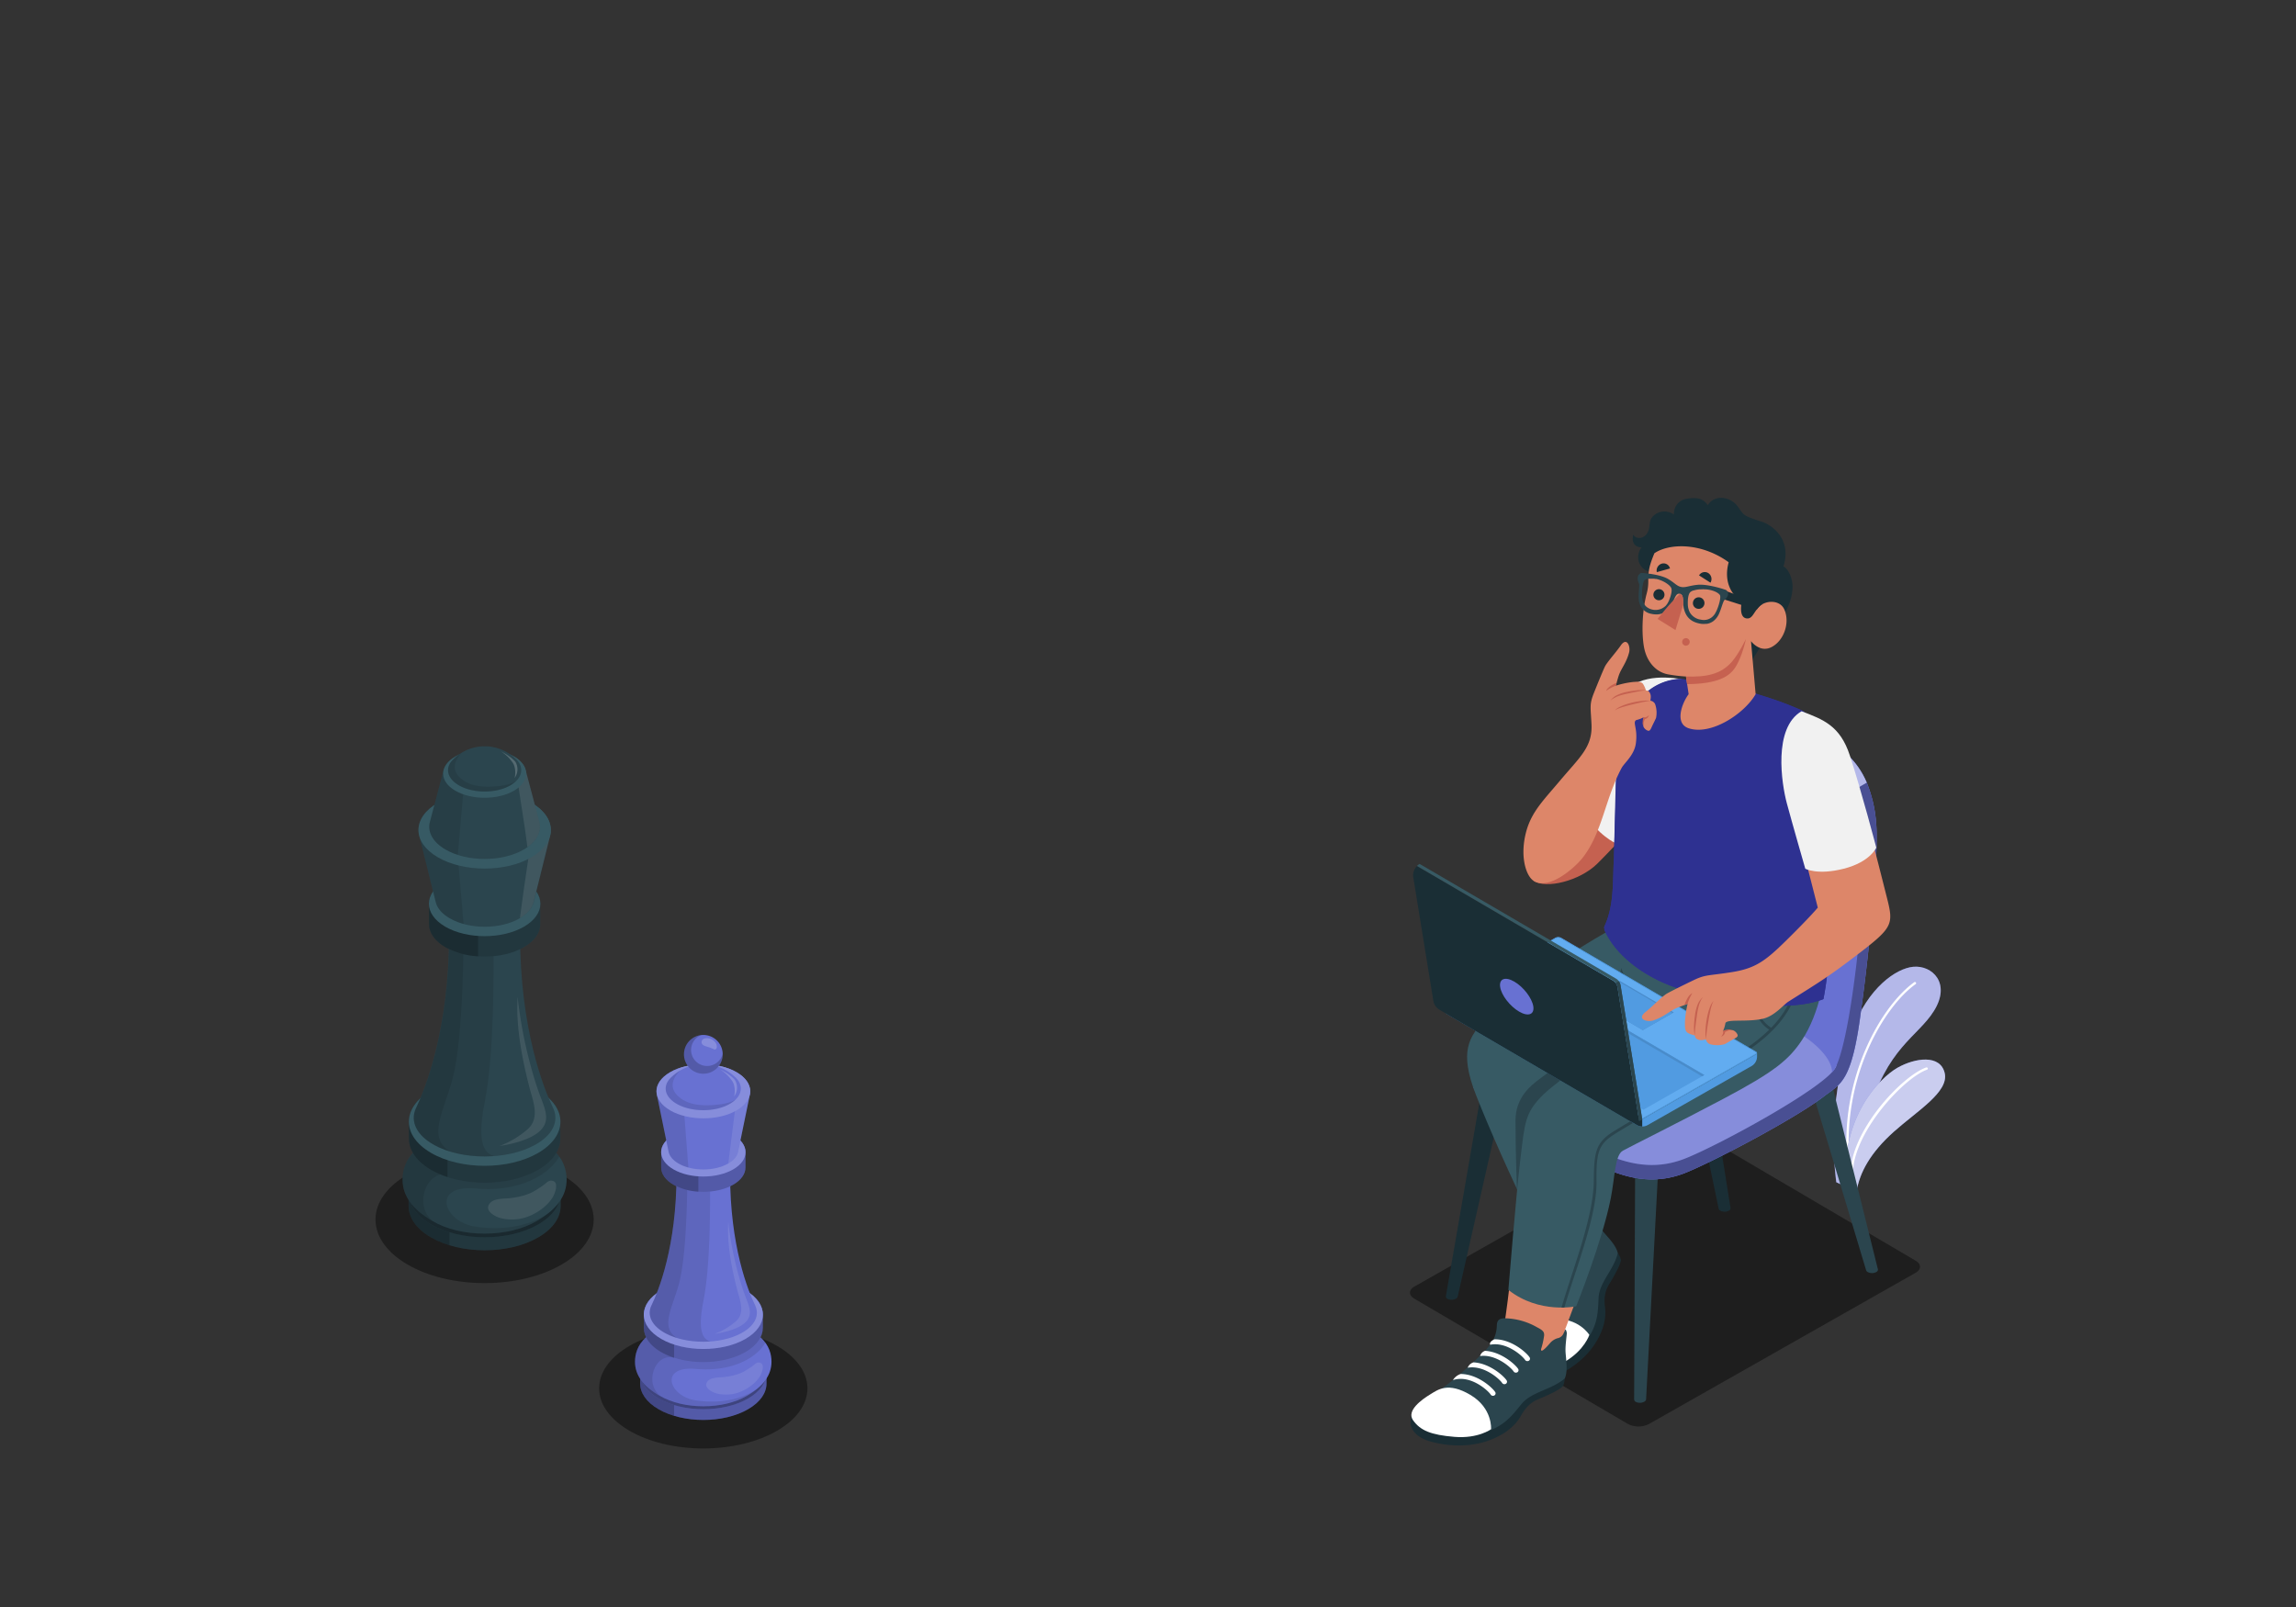 <svg id="illustration" xmlns="http://www.w3.org/2000/svg" viewBox="0 0 1133.86 793.7"><rect x="0" y="0" width="1133.86" height="793.7" fill="#333333" stroke="none"/><defs><style>.cls-1{fill:#1a1a1a;opacity:0.8;}.cls-2{fill:#2b454e;}.cls-15,.cls-3,.cls-8{opacity:0.2;}.cls-4{opacity:0.4;}.cls-10,.cls-11,.cls-12,.cls-5,.cls-8{fill:#fff;}.cls-5,.cls-6{opacity:0.1;}.cls-7{fill:#375a64;}.cls-9{fill:#6871d2;}.cls-10{opacity:0.5;}.cls-12{opacity:0.65;}.cls-13{fill:#1a2e35;}.cls-14{opacity:0.3;}.cls-16{fill:#dd8669;}.cls-17{fill:#c56150;}.cls-18{fill:#f1f1f1;}.cls-19{fill:#2e3191;}.cls-20{fill:#c66150;}.cls-21{fill:#519be1;}.cls-22{fill:#62acf0;}</style></defs><title>Pasca</title><ellipse id="Shadow" class="cls-1" cx="239.31" cy="602.34" rx="53.88" ry="31.39"/><g id="Chess_piece" data-name="Chess piece"><path class="cls-2" d="M265.88,573.79c-14.66-8.54-38.42-8.54-53.08,0-7.33,4.27-11,9.87-11,15.46v6.38c0,5.61,3.61,11.21,11,15.49,14.66,8.53,38.42,8.53,53.07,0,7.34-4.28,11-9.88,11-15.49,0-1.06,0-5.31,0-6.38C276.84,583.66,273.2,578.06,265.88,573.79Z"/><path class="cls-3" d="M265.88,573.79c-14.66-8.54-38.42-8.54-53.08,0-7.33,4.27-11,9.87-11,15.46v6.38c0,5.61,3.61,11.21,11,15.49,14.66,8.53,38.42,8.53,53.07,0,7.34-4.28,11-9.88,11-15.49,0-1.06,0-5.31,0-6.38C276.84,583.66,273.2,578.06,265.88,573.79Z"/><path class="cls-3" d="M222,569.86a43,43,0,0,0-9.2,3.93c-7.33,4.27-11,9.87-11,15.46v6.38c0,5.61,3.61,11.21,11,15.49a43.5,43.5,0,0,0,9.2,3.93Z"/><path class="cls-2" d="M212.8,573.79c14.66-8.54,38.42-8.54,53.08,0s14.65,22.39,0,30.92-38.42,8.54-53.07,0S198.14,582.33,212.8,573.79Z"/><path class="cls-4" d="M212.8,573.79c14.66-8.54,38.42-8.54,53.08,0s14.65,22.39,0,30.92-38.42,8.54-53.07,0S198.14,582.33,212.8,573.79Z"/><path class="cls-2" d="M239.31,559c-35.87,0-40.52,15.57-40.52,23.6s4.85,14.72,14.84,20.54h.05c6.83,4,15.94,6.16,25.66,6.16s18.83-2.19,25.65-6.16c10-5.82,14.84-12.5,14.84-20.54S275.18,559,239.31,559Z"/><path class="cls-5" d="M252.7,591.65l-.66.1c-2.67.36-7.58,0-9.74,2.16-3.65,3.55,1.38,6.61,4.53,7.61a22.59,22.59,0,0,0,15.83-1.47c4-1.9,8.13-5,10.39-8.91,1-1.68,2.81-6.59.37-7.72-1.53-.71-2.74-.06-3.88,1a31.62,31.62,0,0,1-3.81,2.7,27.83,27.83,0,0,1-3.71,2.13A34,34,0,0,1,252.7,591.65Z"/><path class="cls-6" d="M235,587c21.16,1.92,36-6.6,41.22-15.75-4.65-6.37-14.9-12.2-36.86-12.2-35.87,0-40.52,15.57-40.52,23.6s4.85,14.72,14.84,20.54h.05c6.83,4,15.94,6.16,25.66,6.16s18.83-2.19,25.65-6.16A48.19,48.19,0,0,0,271.1,599c-7.55,5.29-20,9.23-36.15,6.87S212.87,585,235,587Z"/><path class="cls-6" d="M222,580.33l-2-19.33c-18.43,4.44-21.28,15.34-21.28,21.63,0,8,4.85,14.72,14.84,20.54h.05c.32.18.66.34,1,.52C203.58,596.48,210.41,576.91,222,580.33Z"/><path class="cls-2" d="M265.8,538.58c-14.61-8.52-38.31-8.52-52.93,0-7.31,4.26-10.93,9.84-10.92,15.42v8.35c0,5.59,3.6,11.18,10.92,15.44,14.62,8.52,38.31,8.52,52.93,0,7.32-4.26,10.94-9.85,10.92-15.44V554C276.73,548.42,273.11,542.84,265.8,538.58Z"/><path class="cls-3" d="M265.8,538.58c-14.61-8.52-38.31-8.52-52.93,0-7.31,4.26-10.93,9.84-10.92,15.42v8.35c0,5.59,3.6,11.18,10.92,15.44,14.62,8.52,38.31,8.52,52.93,0,7.32-4.26,10.94-9.85,10.92-15.44V554C276.73,548.42,273.11,542.84,265.8,538.58Z"/><path class="cls-3" d="M212.87,577.79a42.83,42.83,0,0,0,8.11,3.57V535a42.18,42.18,0,0,0-8.11,3.56c-7.31,4.26-10.93,9.84-10.92,15.42v8.35C201.93,567.94,205.55,573.53,212.87,577.79Z"/><path class="cls-7" d="M212.87,538.58c14.62-8.52,38.32-8.52,52.93,0s14.62,22.32,0,30.84-38.31,8.51-52.93,0S198.26,547.09,212.87,538.58Z"/><path class="cls-2" d="M273.24,547.45h0c-4.66-9.69-16.44-38.83-16.44-86.6h-35c0,47.77-11.78,76.91-16.45,86.6h0c-2.86,6.29.17,13.22,9.17,18.13,13.66,7.47,35.81,7.47,49.47,0C273.07,560.67,276.1,553.74,273.24,547.45Z"/><path class="cls-5" d="M255.62,492.39a222.17,222.17,0,0,0,9.56,44.44c3.05,9.35,7.51,15.73,1.66,21.55S246.68,566,246.68,566a45.1,45.1,0,0,0,14.09-8.45c6-5.62,2.4-13.77.62-20.72C258.5,525.54,254.61,508,255.62,492.39Z"/><path class="cls-6" d="M243.9,571c-3-1.18-9.16-3.32-4.56-26.45s4.5-59.55,4.39-83.72H221.85c0,47.77-11.78,76.91-16.45,86.6h0c-2.86,6.29.17,13.22,9.17,18.13C222.6,570,233.5,571.76,243.9,571Z"/><path class="cls-6" d="M223.53,532.65c4.08-15.48,5.31-47.34,5.4-71.8h-7.08c0,47.77-11.78,76.91-16.45,86.6h0c-2.86,6.29.17,13.22,9.17,18.13a40.07,40.07,0,0,0,7.6,3.12C210.81,561.7,219.28,548.75,223.53,532.65Z"/><path class="cls-2" d="M258.8,435c-10.75-6.26-28.18-6.26-38.93,0-5.37,3.13-8,7.24-8,11.34v10.08c0,4.11,2.65,8.22,8,11.35,10.75,6.27,28.18,6.27,38.93,0,5.38-3.13,8.05-7.24,8-11.35V446.35C266.84,442.25,264.18,438.14,258.8,435Z"/><path class="cls-3" d="M258.8,435c-10.75-6.26-28.18-6.26-38.93,0-5.37,3.13-8,7.24-8,11.34v10.08c0,4.11,2.65,8.22,8,11.35,10.75,6.27,28.18,6.27,38.93,0,5.38-3.13,8.05-7.24,8-11.35V446.35C266.84,442.25,264.18,438.14,258.8,435Z"/><path class="cls-3" d="M236.09,430.44A37.75,37.75,0,0,0,219.87,435c-5.37,3.13-8,7.24-8,11.34v10.08c0,4.11,2.65,8.22,8,11.35a37.85,37.85,0,0,0,16.22,4.58Z"/><path class="cls-7" d="M219.87,435c10.75-6.26,28.18-6.26,38.93,0s10.75,16.42,0,22.68-28.18,6.26-38.93,0S209.12,441.27,219.87,435Z"/><path class="cls-2" d="M262.45,396.5c-12.76-7.44-33.46-7.44-46.23,0-7.33,4.28-10.43,10.08-9.33,15.65h0l8.2,33.05h0c.64,3.05,2.94,6,7,8.35,9.55,5.57,25,5.57,34.59,0,4-2.35,6.33-5.31,7-8.36h0l8.2-33.05h0C272.88,406.57,269.79,400.77,262.45,396.5Z"/><path class="cls-5" d="M264.55,397.87c-1.78,15-5.61,38.26-7.8,55.6,3.94-2.33,6.21-5.26,6.84-8.28h0l8.2-33.05h0C272.77,407.14,270.35,402,264.55,397.87Z"/><path class="cls-6" d="M223.52,393.31a37.28,37.28,0,0,0-7.3,3.18c-7.33,4.28-10.43,10.08-9.33,15.65h0l8.2,33.05h0c.64,3.05,2.94,6,7,8.35a28.53,28.53,0,0,0,6.86,2.8Z"/><path class="cls-7" d="M216.22,396.49c12.77-7.43,33.47-7.43,46.23,0s12.76,19.49,0,26.93-33.46,7.43-46.23,0S203.46,403.93,216.22,396.49Z"/><path class="cls-2" d="M258.69,419.57c-10.68,6.23-28,6.23-38.71,0-6.14-3.58-8.74-8.43-7.82-13.1h0L219,380.63h0c.53-2.56,2.46-5,5.83-7,8-4.66,21-4.66,29,0,3.36,2,5.3,4.44,5.83,7h0l6.86,25.84h0C267.43,411.13,264.84,416,258.69,419.57Z"/><path class="cls-5" d="M260.45,418.42c-1.49-12.56-4.7-30.21-6.53-44.72,3.3,1.95,5.2,4.4,5.73,6.93h0l6.86,25.84h0C267.33,410.65,265.31,415,260.45,418.42Z"/><path class="cls-6" d="M226.09,422.24a30.93,30.93,0,0,1-6.11-2.67c-6.14-3.58-8.74-8.43-7.82-13.1h0L219,380.63h0c.53-2.56,2.46-5,5.83-7a24.41,24.41,0,0,1,5.73-2.34Z"/><path class="cls-7" d="M224.84,390.53c8,4.66,21,4.66,29,0s8-12.23,0-16.89-21-4.67-29,0S216.84,385.86,224.84,390.53Z"/><path class="cls-2" d="M255,375.13h0l-.33-.3-.35-.32a21.88,21.88,0,0,0-29.92,0l-.46.43c-.11.11-.24.21-.35.33h0c-3.86,4-2.88,9.17,3,12.58,7.06,4.11,18.5,4.11,25.55,0C258,384.39,259,379.16,255,375.13Z"/><path class="cls-8" d="M247.33,371.08c3.34,1.59,6.38,4,7.29,5.33a7.26,7.26,0,0,1-.49,7.85c.55-2,.49-5.34-.79-7.36A19.74,19.74,0,0,0,247.33,371.08Z"/><path class="cls-6" d="M227.07,384c-4.44-4.2-2.2-8.91,1-12.24a22.82,22.82,0,0,0-3.71,2.77l-.46.43c-.11.11-.24.21-.35.33h0c-3.86,4-2.88,9.17,3,12.58,7.06,4.11,18.5,4.11,25.55,0a13.43,13.43,0,0,0,3-2.39c-.24.22-2.26,2.08-9.1,2.79C235.52,389.33,230.45,387.17,227.07,384Z"/></g><ellipse id="Shadow-2" data-name="Shadow" class="cls-1" cx="347.31" cy="685.7" rx="51.44" ry="29.7"/><g id="Chess_piece-2" data-name="Chess piece"><path class="cls-9" d="M369.42,665.25c-12.19-7-32-7-44.17,0-6.1,3.52-9.13,8.14-9.12,12.75,0,.88,0,4.39,0,5.26,0,4.63,3,9.25,9.12,12.77,12.2,7.05,32,7.05,44.17,0,6.11-3.52,9.14-8.15,9.12-12.77,0-.87,0-4.38,0-5.26C378.55,673.39,375.52,668.77,369.42,665.25Z"/><path class="cls-3" d="M369.42,665.25c-12.19-7-32-7-44.17,0-6.1,3.52-9.13,8.14-9.12,12.75,0,.88,0,4.39,0,5.26,0,4.63,3,9.25,9.12,12.77,12.2,7.05,32,7.05,44.17,0,6.11-3.52,9.14-8.15,9.12-12.77,0-.87,0-4.38,0-5.26C378.55,673.39,375.52,668.77,369.42,665.25Z"/><path class="cls-3" d="M332.91,662a35.88,35.88,0,0,0-7.66,3.25c-6.1,3.52-9.13,8.14-9.12,12.75,0,.88,0,4.39,0,5.26,0,4.63,3,9.25,9.12,12.77a35.88,35.88,0,0,0,7.66,3.25Z"/><path class="cls-9" d="M325.25,665.25c12.2-7,32-7,44.17,0s12.2,18.46,0,25.5-32,7-44.17,0S313.05,672.29,325.25,665.25Z"/><path class="cls-4" d="M325.25,665.25c12.2-7,32-7,44.17,0s12.2,18.46,0,25.5-32,7-44.17,0S313.05,672.29,325.25,665.25Z"/><path class="cls-9" d="M347.31,653.07c-29.86,0-33.72,12.84-33.72,19.47s4,12.14,12.35,16.94H326c5.67,3.28,13.26,5.08,21.35,5.08s15.67-1.8,21.35-5.08C377,684.68,381,679.17,381,672.54S377.17,653.07,347.31,653.07Z"/><path class="cls-5" d="M358.46,680l-.55.08c-2.23.3-6.31.05-8.11,1.78-3,2.93,1.15,5.46,3.77,6.28a19,19,0,0,0,13.18-1.21c3.29-1.57,6.77-4.14,8.64-7.35.81-1.38,2.35-5.43.31-6.37-1.27-.59-2.27-.05-3.23.8a25.09,25.09,0,0,1-3.17,2.23,24,24,0,0,1-3.08,1.75A28.24,28.24,0,0,1,358.46,680Z"/><path class="cls-6" d="M343.68,676.12c17.62,1.59,30-5.44,34.32-13-3.88-5.25-12.41-10.07-30.69-10.07-29.86,0-33.72,12.84-33.72,19.47s4,12.14,12.35,16.94H326c5.67,3.28,13.26,5.08,21.35,5.08s15.67-1.8,21.35-5.08a39.42,39.42,0,0,0,5.08-3.46c-6.28,4.37-16.67,7.62-30.09,5.67S325.31,674.47,343.68,676.12Z"/><path class="cls-6" d="M332.94,670.64,331.3,654.7c-15.34,3.66-17.71,12.65-17.71,17.84,0,6.63,4,12.14,12.35,16.94H326c.26.15.54.28.81.43C317.58,684,323.26,667.82,332.94,670.64Z"/><path class="cls-9" d="M368.14,637.3c-11.49-6.63-30.11-6.63-41.6,0-5.75,3.32-8.6,7.66-8.59,12,0,.83,0,5.68,0,6.5,0,4.36,2.83,8.71,8.59,12,11.48,6.63,30.11,6.63,41.59,0,5.76-3.32,8.6-7.67,8.59-12v-6.5C376.73,645,373.88,640.62,368.14,637.3Z"/><path class="cls-3" d="M368.14,637.3c-11.49-6.63-30.11-6.63-41.6,0-5.75,3.32-8.6,7.66-8.59,12,0,.83,0,5.68,0,6.5,0,4.36,2.83,8.71,8.59,12,11.48,6.63,30.11,6.63,41.59,0,5.76-3.32,8.6-7.67,8.59-12v-6.5C376.73,645,373.88,640.62,368.14,637.3Z"/><path class="cls-3" d="M326.54,667.84a33.31,33.31,0,0,0,6.37,2.77V634.52a34,34,0,0,0-6.37,2.78c-5.75,3.32-8.6,7.66-8.59,12,0,.83,0,5.68,0,6.5C317.94,660.17,320.78,664.52,326.54,667.84Z"/><path class="cls-9" d="M326.54,637.3c11.49-6.63,30.11-6.63,41.6,0s11.48,17.38,0,24-30.11,6.63-41.59,0S315.05,643.93,326.54,637.3Z"/><path class="cls-8" d="M326.54,637.3c11.49-6.63,30.11-6.63,41.6,0s11.48,17.38,0,24-30.11,6.63-41.59,0S315.05,643.93,326.54,637.3Z"/><path class="cls-9" d="M373,644.89h0c-3.53-7.26-12.45-29.12-12.45-64.95H334.1c0,35.83-8.91,57.69-12.45,64.95h0c-2.16,4.72.13,9.91,6.94,13.6,10.34,5.6,27.11,5.6,37.45,0C372.87,654.8,375.16,649.61,373,644.89Z"/><path class="cls-5" d="M359.66,603.59a165.36,165.36,0,0,0,7.24,33.34c2.3,7,5.68,11.79,1.25,16.16s-15.25,5.71-15.25,5.71a34.19,34.19,0,0,0,10.66-6.34c4.53-4.21,1.81-10.32.47-15.53C361.84,628.46,358.9,615.27,359.66,603.59Z"/><path class="cls-6" d="M350.79,662.57c-2.26-.89-6.93-2.49-3.45-19.84s3.4-44.67,3.32-62.79H334.1c0,35.83-8.91,57.69-12.45,64.95h0c-2.16,4.72.13,9.91,6.94,13.6C334.67,661.77,342.92,663.13,350.79,662.57Z"/><path class="cls-6" d="M335.37,633.79c3.09-11.61,4-35.5,4.09-53.85H334.1c0,35.83-8.91,57.69-12.45,64.95h0c-2.16,4.72.13,9.91,6.94,13.6a30.75,30.75,0,0,0,5.75,2.34C325.74,655.58,332.16,645.87,335.37,633.79Z"/><path class="cls-9" d="M362.07,560.56c-8.14-4.7-21.33-4.7-29.47,0-4.07,2.35-6.08,5.42-6.08,8.5v7.56c0,3.08,2,6.17,6.08,8.52,8.14,4.7,21.33,4.7,29.47,0,4.07-2.35,6.09-5.44,6.08-8.52v-7.56C368.16,566,366.14,562.91,362.07,560.56Z"/><path class="cls-3" d="M362.07,560.56c-8.14-4.7-21.33-4.7-29.47,0-4.07,2.35-6.08,5.42-6.08,8.5v7.56c0,3.08,2,6.17,6.08,8.52,8.14,4.7,21.33,4.7,29.47,0,4.07-2.35,6.09-5.44,6.08-8.52v-7.56C368.16,566,366.14,562.91,362.07,560.56Z"/><path class="cls-3" d="M344.88,557.13a28.74,28.74,0,0,0-12.28,3.43c-4.07,2.35-6.08,5.42-6.08,8.5v7.56c0,3.08,2,6.17,6.08,8.52a28.84,28.84,0,0,0,12.28,3.43Z"/><path class="cls-9" d="M332.6,560.56c8.14-4.7,21.33-4.7,29.47,0s8.14,12.31,0,17-21.33,4.7-29.47,0S324.47,565.25,332.6,560.56Z"/><path class="cls-8" d="M332.6,560.56c8.14-4.7,21.33-4.7,29.47,0s8.14,12.31,0,17-21.33,4.7-29.47,0S324.47,565.25,332.6,560.56Z"/><path class="cls-9" d="M363.7,529.56c-9-5.22-23.69-5.22-32.73,0-5.19,3-7.39,7.07-6.61,11h0l5.81,28.26h0c.45,2.14,2.09,4.22,4.93,5.86,6.76,3.9,17.73,3.91,24.49,0,2.85-1.64,4.48-3.72,4.93-5.86h0l5.81-28.26h0C371.09,536.62,368.9,532.56,363.7,529.56Z"/><path class="cls-5" d="M365.19,530.52c-1.26,10.53-4,31.93-5.53,44.09,2.8-1.64,4.4-3.69,4.85-5.81h0l5.81-28.27h0C371,537,369.3,533.4,365.19,530.52Z"/><path class="cls-6" d="M336.14,527.32a26.78,26.78,0,0,0-5.17,2.23c-5.19,3-7.39,7.07-6.61,11h0l5.81,28.26h0c.45,2.14,2.09,4.22,4.93,5.86a20.52,20.52,0,0,0,4.85,2Z"/><path class="cls-9" d="M331,529.55c9-5.21,23.7-5.21,32.73,0s9,13.67,0,18.89-23.69,5.22-32.73,0S321.93,534.77,331,529.55Z"/><path class="cls-8" d="M331,529.55c9-5.21,23.7-5.21,32.73,0s9,13.67,0,18.89-23.69,5.22-32.73,0S321.93,534.77,331,529.55Z"/><path class="cls-9" d="M363.37,532.27h0l-.34-.31c-.12-.11-.23-.22-.36-.32a22.59,22.59,0,0,0-30.7,0c-.17.14-.32.29-.47.43s-.25.22-.36.34h0c-4,4.07-3,9.32,3.05,12.79,7.24,4.18,19,4.18,26.21,0C366.51,541.69,367.47,536.37,363.37,532.27Z"/><path class="cls-8" d="M355.54,528.15c3.43,1.62,6.54,4.05,7.48,5.42a7.36,7.36,0,0,1-.5,8c.56-2.07.5-5.44-.81-7.49A20.1,20.1,0,0,0,355.54,528.15Z"/><path class="cls-6" d="M334.74,541.26c-4.55-4.27-2.26-9.07,1.06-12.45a23,23,0,0,0-3.81,2.82c-.17.14-.32.29-.47.43s-.25.22-.36.34h0c-4,4.07-3,9.32,3.05,12.79,7.24,4.18,19,4.18,26.21,0a13.41,13.41,0,0,0,3.14-2.42c-.25.22-2.32,2.11-9.34,2.83C343.42,546.71,338.21,544.51,334.74,541.26Z"/><path class="cls-9" d="M356.9,520.73a9.56,9.56,0,1,1-9.56-9.56A9.56,9.56,0,0,1,356.9,520.73Z"/><path class="cls-3" d="M356.9,520.73a9.57,9.57,0,1,1-10.64-9.49,7.91,7.91,0,1,0,10.63,9.21A2.62,2.62,0,0,1,356.9,520.73Z"/><path class="cls-8" d="M350.13,512.87a4.84,4.84,0,0,0-2,0,1.93,1.93,0,0,0-1.64,2c.07,1.22,1.42,1.71,2.4,2l1.7.53c.74.23,1.4.68,2.14.9s1.23-.43,1.26-1.14a3.12,3.12,0,0,0-.36-1.69,4.06,4.06,0,0,0-1.22-1.48A4.88,4.88,0,0,0,350.13,512.87Z"/></g><g id="Plants"><path class="cls-9" d="M906.85,583.92s-6-38.19,7.94-75.35c7.81-20.77,21.59-30.26,30-31.07,9.4-.91,18.8,8.09,10.3,21.74-8.07,13-23.44,18.1-32.81,52.08-6.18,22.41-5.44,37.28-5.44,37.28Z"/><path class="cls-10" d="M906.85,583.92s-6-38.19,7.94-75.35c7.81-20.77,21.59-30.26,30-31.07,9.4-.91,18.8,8.09,10.3,21.74-8.07,13-23.44,18.1-32.81,52.08-6.18,22.41-5.44,37.28-5.44,37.28Z"/><path class="cls-11" d="M912.8,574.35a.59.59,0,0,0,.53-.64C909.77,532,930.27,497.33,946,486.07a.58.58,0,0,0,.14-.82.59.59,0,0,0-.82-.13c-15.92,11.42-36.72,46.48-33.12,88.69A.59.59,0,0,0,912.8,574.35Z"/><path class="cls-9" d="M916.83,588.6c1.5-9.57,6.93-19.35,18.44-29.65s27.27-19.62,25.11-28.94-14.55-7.6-23.31-2.65-28.57,24.85-25.23,58.9Z"/><path class="cls-12" d="M916.83,588.6c1.5-9.57,6.93-19.35,18.44-29.65s27.27-19.62,25.11-28.94-14.55-7.6-23.31-2.65-28.57,24.85-25.23,58.9Z"/><path class="cls-11" d="M914.6,577.84a.57.57,0,0,0,.53-.53c1.94-20.25,25.71-45.25,36.56-49a.59.59,0,0,0-.38-1.11c-11.38,3.89-35.34,28.91-37.35,50a.59.59,0,0,0,.53.64Z"/></g><path id="Shadow-3" data-name="Shadow" class="cls-1" d="M814.27,703.36,946,628.64c2.89-1.65,2.91-4.34,0-6L840.68,560.78a11.57,11.57,0,0,0-10.44-.07L698.49,635.44c-2.89,1.64-2.91,4.34,0,6l105.39,61.83A11.51,11.51,0,0,0,814.27,703.36Z"/><g id="Character"><g id="Chair"><path class="cls-13" d="M714,640.37,732.5,533.59l11.71-.59L719.88,640.36h0a1.61,1.61,0,0,1-.78,1,4.67,4.67,0,0,1-4.18.21,1.41,1.41,0,0,1-.91-1.25Z"/><path class="cls-2" d="M888.12,516.05h11.73L927.41,627h0a1.4,1.4,0,0,1-.85,1.28,4.6,4.6,0,0,1-4.18,0,1.61,1.61,0,0,1-.84-1h0Z"/><path class="cls-2" d="M807,691.26l.52-119.59,11.71-.6-6.33,120.17h0a1.55,1.55,0,0,1-.78,1,4.61,4.61,0,0,1-4.17.21,1.42,1.42,0,0,1-.92-1.24Z"/><path class="cls-13" d="M824.12,478.84h11.73l18.77,117.85h0a1.42,1.42,0,0,1-.85,1.29,4.66,4.66,0,0,1-4.18,0,1.62,1.62,0,0,1-.84-1h0Z"/><g id="Chair-2" data-name="Chair"><path class="cls-9" d="M921.88,386.53a66.07,66.07,0,0,1,4.68,20.58c1.34,15.79-4,66.89-7.21,89.74h0c-4.64,38.18-10.33,38.25-18.6,44.64-14.23,11-55.16,32.55-68.68,37.87-24.49,9.64-44.52-5.23-59.46-12.6a345.56,345.56,0,0,1-39.55-23.43c-3.72-2.71-5.66-5.46-5.62-8.35,0-1.14,0-5.84,0-7,0-3.69,3.25-7.64,10.1-12.09,12.66-8.21,58.39-34.88,76.11-44.69a.18.18,0,0,1,.14-.15c13.64-8.27,21.84-64.54,31.29-94.47.2-.64.39-1.26.61-1.86s.33-.94.49-1.39c.59-1.63,1.2-3.12,1.85-4.48"/><path class="cls-9" d="M727.44,527.93c0-3.69,3.25-7.64,10.1-12.09,12.66-8.21,58.39-34.88,76.11-44.69a.18.18,0,0,1,.14-.15c13.64-8.27,21.84-64.54,31.29-94.47a54.43,54.43,0,0,1,2-5.51c.06-.13.12-.26.17-.4.17-.4.35-.8.54-1.22.1-.19.18-.41.27-.6h0a28.61,28.61,0,0,1,6.3-9.1,13.27,13.27,0,0,1,3.09-2.17c1.53-.87,4.75-2.66,5.55-3.13,9.27-5.54,21.41,1.11,36.55,9.4C909,369,917,375.09,921.88,386.53h0a66.07,66.07,0,0,1,4.68,20.58c1.34,15.79-4,66.89-7.21,89.74h0c-4.64,38.18-10.33,38.25-18.6,44.64-14.23,11-55.16,32.55-68.68,37.87-24.49,9.64-44.52-5.23-59.46-12.6a345.56,345.56,0,0,1-39.55-23.43c-3.72-2.71-5.66-5.46-5.62-8.35C727.46,533.83,727.44,529.13,727.44,527.93Z"/><path class="cls-14" d="M727.44,527.93c0-3.69,3.25-7.64,10.1-12.09,12.66-8.21,58.39-34.88,76.11-44.69a.18.18,0,0,1,.14-.15c13.64-8.27,21.84-64.54,31.29-94.47a54.43,54.43,0,0,1,2-5.51c.06-.13.12-.26.17-.4.17-.4.35-.8.54-1.22.1-.19.18-.41.27-.6h0a28.61,28.61,0,0,1,6.3-9.1,13.27,13.27,0,0,1,3.09-2.17c1.53-.87,4.75-2.66,5.55-3.13,9.27-5.54,21.41,1.11,36.55,9.4C909,369,917,375.09,921.88,386.53h0a66.07,66.07,0,0,1,4.68,20.58c1.34,15.79-4,66.89-7.21,89.74h0c-4.64,38.18-10.33,38.25-18.6,44.64-14.23,11-55.16,32.55-68.68,37.87-24.49,9.64-44.52-5.23-59.46-12.6a345.56,345.56,0,0,1-39.55-23.43c-3.72-2.71-5.66-5.46-5.62-8.35C727.46,533.83,727.44,529.13,727.44,527.93Z"/><path class="cls-9" d="M772.63,559.65a347.63,347.63,0,0,1-39.55-23.43c-8.49-6.17-7.71-12.48,4.46-20.37,16.91-11,85.83-50.08,85.83-50.08s87.14,51.42,83.39,60.92-57.68,38.87-74.67,45.55C807.58,581.88,787.56,567,772.63,559.65Z"/><g class="cls-15"><path class="cls-11" d="M772.63,559.65a347.63,347.63,0,0,1-39.55-23.43c-8.49-6.17-7.71-12.48,4.46-20.37,16.91-11,85.83-50.08,85.83-50.08s87.14,51.42,83.39,60.92-57.68,38.87-74.67,45.55C807.58,581.88,787.56,567,772.63,559.65Z"/></g><path class="cls-9" d="M857.44,357.53c9.17-4.82,21.09,1.73,35.83,9.81,9.45,5.17,17.49,11.31,22.38,22.79l6.23-3.6C917,375.09,909,369,899.54,363.8c-15.14-8.29-27.28-14.94-36.55-9.4C862.19,354.87,859,356.66,857.44,357.53Z"/><path class="cls-10" d="M857.44,357.53c9.17-4.82,21.09,1.73,35.83,9.81,9.45,5.17,17.49,11.31,22.38,22.79l6.23-3.6C917,375.09,909,369,899.54,363.8c-15.14-8.29-27.28-14.94-36.55-9.4C862.19,354.87,859,356.66,857.44,357.53Z"/><path class="cls-9" d="M813.79,471s8.89,2.92,40.59,18.49c13,6.38,21.56,12.83,33.75,20.49,17.93,11.29,16.57,19.67,16.57,19.67,8.91-7.39,17.79-93.07,15.6-119-.75-8.91-2.53-15.91-5.1-21.58l-.73-1.51c-.18-.34-.35-.69-.53-1-.08-.16-.18-.32-.27-.48a41.39,41.39,0,0,0-2.25-3.6c-.2-.3-.4-.57-.6-.84s-.41-.56-.62-.82-.43-.53-.64-.8-.36-.42-.54-.63a39.47,39.47,0,0,0-3.23-3.35c-.28-.27-.55-.53-.85-.78a52.89,52.89,0,0,0-5.67-4.31c-.31-.21-.61-.41-.92-.6s-.82-.53-1.24-.78-.69-.42-1.05-.62q-1.38-.82-2.79-1.59c-11.27-6.17-20.89-11.46-28.9-11.46a14.86,14.86,0,0,0-10,3.82c-5.92,5.21-9.07,16.19-9.27,16.83C835.63,406.46,827.43,462.73,813.79,471Z"/></g></g><g id="Character-2" data-name="Character"><g id="Bottom"><path class="cls-16" d="M751,589s11.36,24.33,12.75,34.07c1.44,10.16,4.25,13.34,3.46,24.57-.17,2.45-1,7.4-1.19,9.38-.14,1.77.66,3.12,3,3.41,4.6.57,11.38-8.34,14.15-17.66s6-30.13,6.15-32.6a13.79,13.79,0,0,0-2.06-7,21.48,21.48,0,0,0-2.4-3.53c-1.88-4.33-3.34-12.71-5.11-18.45Z"/><path class="cls-13" d="M798.93,618.82a10.69,10.69,0,0,1,1.51,3.25c.28,2-3.82,9.09-5.44,11.68s-3.16,5.78-2.38,11.86c.85,6.49-1.54,13-5.36,18.7s-10.76,12.17-21.44,16.33-15-.92-15-.92-3.86-4.92-2-7.2S798.93,618.82,798.93,618.82Z"/><path class="cls-2" d="M784.82,599.65c.34,0,.92-.18,1.87.77.35.36,2.78,5,4.66,7.44,2,2.58,6.66,6.88,7.58,11-1.84,8.16-9,14.3-9.46,21.91s.15,16.35-10.84,26.47-23,12-27.62,9.93-4.57-6.7.74-15.89c5.64-9.75,8.23-30.13,8.23-30.14a67,67,0,0,0,.39-8.62c0-2.76-1.1-5.63-1.56-8.37a6.18,6.18,0,0,1,.22-3.86,6.51,6.51,0,0,1,3.05-2.45,29.33,29.33,0,0,1,5.89-2.49,9.94,9.94,0,0,1,6.31.25c1.42.62,2.63,1.67,4.11,2.14a5.68,5.68,0,0,0,5.71-1.47,4.64,4.64,0,0,0,1.11-5.34S784.82,599.65,784.82,599.65Z"/><path class="cls-11" d="M784.87,659.29s-5.37-8.75-17.89-7.72-16.31,7.6-17.89,11.43c-1.89,4.55-3.56,12.66,1.81,14.53,5.8,2,12.2.75,21.94-5S784.87,659.29,784.87,659.29Z"/><path class="cls-11" d="M779.35,622.5a1.34,1.34,0,0,1-1.14.09c-2-.82-12.45-2.12-17.94,3.77-.82-.55-.76-1.67.09-3.31,6.6-4.89,16.46-3.71,18.9-2.72a1.16,1.16,0,0,1,.63,1.59A1.32,1.32,0,0,1,779.35,622.5Z"/><path class="cls-11" d="M759.61,633.61a3.76,3.76,0,0,1,.43-3.43c6.56-4.2,15.73-3.07,18.07-2.13a1.17,1.17,0,0,1,.63,1.6,1.32,1.32,0,0,1-.54.58,1.36,1.36,0,0,1-1.15.08C775.09,629.52,765.2,628.3,759.61,633.61Z"/><path class="cls-11" d="M756,650.59a6.84,6.84,0,0,1,1.21-4.57c6.59-4.65,16.23-3.49,18.63-2.52a1.18,1.18,0,0,1,.63,1.6,1.32,1.32,0,0,1-.54.58,1.34,1.34,0,0,1-1.14.08C772.62,644.9,761.13,643.51,756,650.59Z"/><path class="cls-11" d="M777.05,638a1.32,1.32,0,0,1-1.15.08c-2-.8-12.2-2.06-17.74,3.59a4.23,4.23,0,0,1,.73-3.71c6.56-4.2,15.73-3.08,18.07-2.13a1.16,1.16,0,0,1,.62,1.59A1.25,1.25,0,0,1,777.05,638Z"/><path class="cls-16" d="M747.71,613.24s-2.23,25.34-5.13,43.06c-2.11,12.88-12.51,17.7-21.51,25.4-2,1.68-6.32,4.69-7.91,6-1.43,1.21-1.85,2.78-.32,4.69,3,3.75,17.6,6.67,26.66,1.82s18.32-16.65,23.89-20.81c2.1-1.56,4.09-3.18,6-4.92s1.67-3.57,2.11-5.69c.21-1,1.44-6.21,1.44-6.21,1.82-4.9,6.51-17.5,8.6-23.19Z"/><path class="cls-13" d="M772.72,680.79a10.62,10.62,0,0,1-.73,3.57c-1,1.84-8.72,5.25-11.65,6.43s-6.15,2.9-9.19,8.38C747.9,705,742,709,735.29,711.44s-16.38,3.69-27.82.81-10.85-9.64-10.85-9.64,0-6.36,2.89-7.14S772.72,680.79,772.72,680.79Z"/><path class="cls-2" d="M773,656.62c.3.17.53.4.75,1.74.08.51-.74,5.8-.64,8.9.11,3.32,1.37,9.62-.34,13.53-6.51,5.65-16.2,6.5-21.24,12.49s-9.82,13.59-25.16,15.45-25.41-2.7-28-7.14,1.68-8.31,10-13.37c10-6,24.33-20.31,24.33-20.32,1.24-1.3,2.39-2.68,3.5-4.1a16.33,16.33,0,0,0,3-9.18c.07-1.48.38-2.73,2-3.27a6.6,6.6,0,0,1,2.34-.24,33.5,33.5,0,0,1,15.27,4.29c1.2.68,3,1.44,3.57,2.77a3.52,3.52,0,0,1,.11,1.88,37,37,0,0,1-1.37,6.05,1.17,1.17,0,0,0,0,.86c.47,1,3.84-3,4.3-3.52a7.81,7.81,0,0,1,3.7-2.47,4,4,0,0,0,3-2.34Z"/><path class="cls-11" d="M736.35,705.89s.85-10.4-10.22-16.95-16.11-2.52-19.75-.3c-4.35,2.64-11.9,8.09-8.56,12.81,3.61,5.09,8.81,7.25,20.46,8.22S736.35,705.89,736.35,705.89Z"/><path class="cls-11" d="M754.14,672.25a1.33,1.33,0,0,1-1-.6c-1.19-1.87-9.09-9.1-17.25-7.48-.36-.94.37-1.84,2.08-2.69,8.48-.13,16,6.67,17.42,8.93a1.18,1.18,0,0,1-.44,1.69A1.4,1.4,0,0,1,754.14,672.25Z"/><path class="cls-11" d="M730.91,669.76a3.87,3.87,0,0,1,2.44-2.58c8,.42,15,6.76,16.37,8.92a1.18,1.18,0,0,1-.44,1.69,1.38,1.38,0,0,1-.81.16,1.32,1.32,0,0,1-1-.61C746.31,675.53,738.81,668.68,730.91,669.76Z"/><path class="cls-11" d="M717.53,681.62a7.07,7.07,0,0,1,3.79-3c8.33,0,15.66,6.7,17.08,8.93a1.18,1.18,0,0,1-.45,1.68,1.33,1.33,0,0,1-.8.16,1.37,1.37,0,0,1-1-.6C734.89,686.77,726.15,678.83,717.53,681.62Z"/><path class="cls-11" d="M742.81,683.65a1.34,1.34,0,0,1-1-.61c-1.18-1.85-8.93-8.92-17-7.52a4.38,4.38,0,0,1,2.87-2.64c8,.41,15,6.76,16.37,8.92a1.19,1.19,0,0,1-.45,1.69A1.41,1.41,0,0,1,742.81,683.65Z"/><path class="cls-7" d="M803.5,454.57s-47.47,25.51-70,49c-8.06,8.39-13.08,15.74-4.54,37.39,6.57,16.67,16.6,39.21,27.08,60.79L856.77,479.55Z"/><path class="cls-2" d="M756,601.71l63.9-101.77-2.22-.35c-12.06-5.23-17.05-21.54-17.05-21.54-1.44,6.52,1.26,15.8,5.31,20.78-6.79,5-22.12,16.35-45.68,34.11-4.11,3.1-11.82,8.94-11.84,20.43,0,16.28.7,33.89.7,33.89Z"/><path class="cls-7" d="M803.43,454.56h0L902,469c0,11.82-3.29,31.45-12.18,44.8-6.44,9.67-13.57,15.57-38.67,28.87-23.4,12.4-44.33,22.73-49.68,25.63-4,2.18-3.93,13-6,23.54-4.22,21.36-17.07,53.33-17.07,53.33s-18.17,4-33.5-8.08c0,0,3.91-47.91,5.83-63.7,2.3-18.95,2.15-23.66,11.53-32.88,8-7.9,55.52-41,55.52-41S795.08,476.62,803.43,454.56Z"/><path class="cls-2" d="M889,467.14c-.49,16.2-2.68,28.51-14.31,40.47-7.46-5-5.94-9.65-3.19-18,.83-2.51,1.77-5.36,2.55-8.57a84.67,84.67,0,0,0,2.51-15.75l-.39-.06-1-.14a81.8,81.8,0,0,1-2.45,15.63c-.78,3.16-1.71,6-2.53,8.46-2.74,8.31-4.55,13.87,3.51,19.39a78.83,78.83,0,0,1-9.45,7.85c-17.38,12.47-41.91,27.11-56.57,35.86-5.13,3.06-9.18,5.47-11.27,6.81-8.49,5.44-9.2,10.14-9.34,24.44-.19,17.9-10.75,44.33-15.94,62.29.5,0,1,0,1.41,0,5.29-18.26,16.15-45.08,15.89-62.29-.21-14.48,1.08-18.37,8.72-23.26,2.07-1.32,6.11-3.73,11.23-6.79,14.67-8.76,39.24-23.42,56.67-35.92,21.34-15.31,24.68-29.68,25.31-50.21Z"/></g><g id="Top"><path class="cls-17" d="M757.38,435.06c6.13,4.11,22.71.05,31.38-8.44S826,387,826,387l3.49-50s-11.08-1.66-19.28,5.25S778,385.45,771.35,395.48,757.38,435.06,757.38,435.06Z"/><g id="Arm"><path class="cls-18" d="M830.34,335.35c-9.37-1.19-24-2.68-33.37,12.12s-19.75,37.89-19.75,37.89-.45,9.78,7.39,19.64,14.69,12.11,14.69,12.11L826.76,388Z"/></g><path class="cls-19" d="M906.73,404.18c.1,2,.12,4.1.11,6.3,0-2.2,0-4.32-.11-6.3.09,2.25.09,4.7,0,7.22v-.47c0-1.29,0-2.57,0-3.85,0-.23,0-.46,0-.69,0-.73,0-1.47,0-2.21s-.08-1.63-.11-2.45a1.62,1.62,0,0,1,0-.22c0-.69-.07-1.37-.11-2.07,0-.18,0-.36,0-.55s0-.25,0-.37-.05-.5-.07-.74c-.22-3.32-.52-6.61-1-9.73-1.42-13.37-3.6-28.87-15.52-37.13-9.43-4.09-14.33-5.77-29.15-10.21-9.87-2.95-20.24-3.78-30.4-5.36a27.39,27.39,0,0,0-16.3,6c-13.5,11.77-15.6,31.29-16,48.15L797,423.94c-.64,11.28.21,23.13-4.66,33.56-.1.36-.31.72,0,1.18l-.1.44c4.51,10.23,13.77,18.12,23.45,23.41,19.34,10.86,64,19.13,84.78,10.93,2.88-14.61,3.22-29.81,4.33-44.67C905.46,435.71,907.44,417.1,906.73,404.18Z"/><path class="cls-19" d="M830.24,337.09c2.61.4,5.27.76,7.84,1.11,7.37,1,15,2,22.16,4.17,15.09,4.52,19.73,6.14,28.8,10.07,10.81,7.6,13.16,21.85,14.65,35.86.4,2.74.71,5.79,1,9.63l0,.33c0,.13,0,.25,0,.38V399l0,.43v.09c0,.69.07,1.36.1,2v.22l0,.88c0,.51.05,1,.07,1.54s0,1,0,1.47v1.4c0,1.27,0,2.54,0,3.82v.46a1.57,1.57,0,0,0,.09.58c-.09,7.76-.72,16.58-1.29,24.6-.32,4.34-.61,8.44-.8,12.1-.26,3.48-.48,7-.7,10.48-.67,10.94-1.38,22.24-3.42,33-5.28,1.9-12.23,2.86-20.7,2.86-20.6,0-47.71-6.16-61.73-14-10.6-5.79-18.56-13.62-22.47-22.07a1.65,1.65,0,0,0-.09-.88c3.93-8.54,4.21-17.92,4.47-27,.07-2.31.14-4.71.28-7.07l1.08-34.43c.4-16.89,2.54-35.66,15.38-46.85a25.47,25.47,0,0,1,15.09-5.63m.1-1.74a27.39,27.39,0,0,0-16.3,6c-13.5,11.77-15.6,31.29-16,48.15L797,423.94c-.64,11.28.21,23.13-4.66,33.56-.1.36-.31.72,0,1.18l-.1.44c4.51,10.23,13.77,18.12,23.45,23.41,13.87,7.79,40.79,14.25,62.56,14.25,8.57,0,16.35-1,22.22-3.32,2.88-14.61,3.22-29.81,4.33-44.67.68-13.08,2.66-31.69,2-44.61.1,2,.13,4.1.11,6.3,0-2.2,0-4.32-.11-6.3.09,2.25.09,4.7,0,7.22v-.47c0-1.29,0-2.57,0-3.85,0-.23,0-.46,0-.69,0-.73,0-1.47,0-2.21s-.08-1.63-.11-2.45a1.62,1.62,0,0,1,0-.22c0-.69-.07-1.37-.11-2.07,0-.18,0-.36,0-.55s0-.25,0-.37-.05-.5-.07-.74c-.22-3.32-.52-6.61-1-9.73-1.42-13.37-3.6-28.87-15.52-37.13-9.43-4.09-14.33-5.77-29.15-10.21-9.87-2.95-20.24-3.78-30.4-5.36Z"/><g id="Head"><path class="cls-13" d="M864.48,329c1.93-7.7,10.33-15.23,14.36-21.76,3.88-6.3,6.29-11.23,6.39-17.42.06-3.67-1.86-8.8-4.48-10.05,4.19-13.33-5.5-20.43-10.81-22.14a56.2,56.2,0,0,1-7.32-2.67c-2.85-1.46-3.33-3.88-5.54-6.07-3.81-3.79-10.68-4.41-13.71.64-2.44-3.73-6.13-3.93-10.47-3.18a7.3,7.3,0,0,0-6.22,7.78c-5.44-3.63-11,0-11.76,3.29-.58,2.44-.22,4.56-2,6.65-2,2.35-5.45,2-6.34-.06-.86,3.46.3,6.24,4.12,6.35a7.94,7.94,0,0,0-1.51,6.61,7.27,7.27,0,0,0,6.18,5.53c.25,2,.19,3.73,1.27,5.48a12.59,12.59,0,0,0,4.16,4.39c5.55,3.19,11.85,4.58,18,6.35l7.24,2.1c.42.13,2.64.43,2.87.84Z"/><path class="cls-16" d="M874.72,319.66c-5.74,2.84-10-3-10-3L867,342.86c-5.46,9.5-21.77,20.46-33,16.86-7.21-2.32-3.39-12.42-.08-16.86l-1.31-8.73a75.47,75.47,0,0,1-9.25-1.14c-6.05-1.31-10.26-6.63-11.49-13.39-1.28-7.07-.85-18.13,1.3-26.31a22.73,22.73,0,0,0,.83-6.4c-.14-5.74,1.14-9,3-13.63,7.16-4.9,22.87-5.53,36.7,4.43-2.35,8.51.47,15.61,6.49,19.4-.47,2.31-1.22,8.18,2.62,8.37,2.77.13,3.22-3.32,6.3-6.15s9.75-3.13,12,1.57C884.13,307.46,881,316.54,874.72,319.66Z"/><path class="cls-13" d="M852.35,291.92l18,6.47s-1.22.44-2.88,2.76l-15.75-5Z"/><path class="cls-2" d="M808.8,285.06a5.13,5.13,0,0,0,.49,2.87,2.35,2.35,0,0,1,.23,1c0,1.91-.51,5.47-.16,7.61a7.45,7.45,0,0,0,6.33,6.67,10.45,10.45,0,0,0,2.64.24h.21a7.46,7.46,0,0,0,2.3-.5l.14-.06.21-.08.26-.13.25-.13.27-.15.27-.17a5.74,5.74,0,0,0,.5-.36,11.52,11.52,0,0,0,2.31-2.53c1.66-2.39,2.16-6,4-6.12h.22l.24,0c2.4.48,1.3,4.34,2.07,7.4s2.45,6.3,7.77,7.35l.69.12.56.06a8.53,8.53,0,0,0,1.32,0l.43,0,.4-.05.26,0a7.23,7.23,0,0,0,1.59-.46l.55-.26a7.77,7.77,0,0,0,1-.63,9.32,9.32,0,0,0,2.11-2.36c1.19-1.83,2.07-5.33,2.82-7.09a3.28,3.28,0,0,1,.59-1,5,5,0,0,0,1.66-2.39,2.28,2.28,0,0,0-1-2.54l-1.24-.41c-4-1.26-9.32-2.46-12.7-2.13-4.26.41-5.94,1.5-8.18,1.06s-3.15-2.07-6.66-4.05c-2.8-1.57-7.8-2.44-11.7-2.77l-1.21-.09C810,283,809,283.9,808.8,285.06Zm25.9,7.43a3.66,3.66,0,0,1,1.36-.77,1.57,1.57,0,0,1,.23-.09l.13,0,.62-.18.57-.13a17,17,0,0,1,1.84-.25l.72,0a13.79,13.79,0,0,1,1.82,0l.43,0c3.93.37,6.17,1.77,6.89,2.76s-.37,4.75-1.11,6.62l-.06.14-.06.14c-.08.23-.19.49-.31.76s-.14.31-.22.47c0,0,0,0,0,0-.13.25-.26.5-.42.76h0L847,303l-.1.15-.12.17-.15.22a2.11,2.11,0,0,1-.19.23,1.64,1.64,0,0,1-.21.25,2.46,2.46,0,0,1-.22.25,6.27,6.27,0,0,1-6.06,1.77,7.35,7.35,0,0,1-5.35-3.42h0a8.85,8.85,0,0,1-1.08-4.28C833.45,296.07,833.7,293.51,834.7,292.49Zm-22.38-6.12a3.57,3.57,0,0,1,1.1-.45l.08,0,.46-.1.28,0,.22,0h.43c.3,0,.6,0,.93,0l.5,0,.29,0,.23,0,.62.11.22,0,.21,0a14.35,14.35,0,0,1,1.75.5c2.66.91,5.25,2.77,5.73,4.09s-.23,3.79-1.07,5.87a13.11,13.11,0,0,1-.67,1.38l-.07.1a1,1,0,0,1-.08.14l-.05.09-.11.16-.23.33a3,3,0,0,1-.22.28.39.39,0,0,1-.08.1l-.16.19-.15.15s0,0,0,0a7.19,7.19,0,0,1-9.27.48c-2.44-2-2.35-5.43-2.32-7C810.93,290.9,811.3,287,812.32,286.37Z"/><path class="cls-17" d="M831.31,298.44l-3.89,12.76-8.84-5.51c.42-.53.89-1.06,1.32-1.62.29-.34.56-.7.84-1l1.12-1.41c1.18-1.42,2.36-2.82,3.48-4,.36-.43.83-.93,1.34-1.45,1-1,2.14-2.16,2.92-2.82C831.38,293.7,831.16,296,831.31,298.44Z"/><path class="cls-17" d="M830.75,316.76a1.86,1.86,0,1,0,2.12-1.56A1.86,1.86,0,0,0,830.75,316.76Z"/><path class="cls-20" d="M832.59,334.13c9.61.31,17.25-.86,22.85-7.5,3.51-4.16,6.75-11,6.75-11s-1.67,8.51-5.29,14.08c-2.79,4.3-8.44,8.07-23.75,8.19Z"/><path class="cls-13" d="M836.06,297.51a2.79,2.79,0,0,0,2.36,3.16,2.85,2.85,0,1,0-2.36-3.16Z"/><path class="cls-13" d="M839.06,284.19l5.64,3.6a3.51,3.51,0,0,0-1.07-4.74A3.26,3.26,0,0,0,839.06,284.19Z"/><path class="cls-13" d="M818.21,282.58l6.5-1.81a3.23,3.23,0,0,0-4-2.4A3.55,3.55,0,0,0,818.21,282.58Z"/><path class="cls-13" d="M816.51,293.73a2.74,2.74,0,1,0,2.85-2.74A2.78,2.78,0,0,0,816.51,293.73Z"/></g><g id="Laptop"><path class="cls-21" d="M712.15,495.05v1.3A5.37,5.37,0,0,0,714.8,501l93.54,54.65a5.34,5.34,0,0,0,2.67.73,5.42,5.42,0,0,0,2.7-.71L865,526.52a5.38,5.38,0,0,0,2.7-4.63v-1.81h0v0a.68.68,0,0,1-.34.59L811,552.83Z"/><path class="cls-13" d="M811,552.82l0,3.57a5.41,5.41,0,0,1-2.67-.73L714.8,501a5.38,5.38,0,0,1-2.67-4.66V495Z"/><path class="cls-22" d="M867.25,520.51a.51.51,0,0,0,.25-.44.48.48,0,0,0-.25-.43L771,463.41a2.94,2.94,0,0,0-1.59-.4,2.89,2.89,0,0,0-1.4.39L712.56,495,811,552.58Z"/><path class="cls-21" d="M769.45,463.22a2.71,2.71,0,0,1,1.47.37l96.23,56.23a.28.28,0,0,1,.14.25.29.29,0,0,1-.15.25l-56.11,32-98-57.29,55.17-31.47a2.67,2.67,0,0,1,1.3-.36m0-.43a3.31,3.31,0,0,0-1.49.42L712.14,495,811,552.82l56.32-32.13a.71.71,0,0,0,0-1.23l-96.22-56.23a3.26,3.26,0,0,0-1.71-.44Z"/><polygon class="cls-21" points="811.57 548.1 841.66 530.95 754.19 479.84 723.94 496.9 811.57 548.1"/><polygon class="cls-21" points="723.94 496.9 725.08 497.57 754.18 481.16 840.51 531.61 841.66 530.96 754.19 479.84 723.94 496.9"/><polygon class="cls-6" points="723.94 496.9 725.08 497.57 754.18 481.16 840.51 531.61 841.66 530.96 754.19 479.84 723.94 496.9"/><polygon class="cls-21" points="826.57 500.04 826.01 500.35 811.26 508.77 785.18 493.53 784.64 493.22 799.95 484.49 826.57 500.04"/><polygon class="cls-6" points="826.57 500.04 826.01 500.35 811.26 508.77 785.18 493.53 784.64 493.22 799.95 484.49 826.57 500.04"/><polygon class="cls-21" points="826.01 500.35 811.26 508.77 785.18 493.53 799.94 485.12 826.01 500.35"/><g id="Arm-2" data-name="Arm"><path class="cls-16" d="M932,444c-5.75-22.81-11.3-44.65-16.92-61.89-3.1-9.52-4.63-22.51-25-29.27-12.6,9.74-7.84,36.41-5.75,43.11l13.37,52.32s-3.61,4.45-15.65,16.29c-10.24,10.08-15.19,13.75-26.93,15.6s-12.8,1.08-18.85,4c-3.22,1.55-10.55,5.14-13,6.52s-6.89,6.17-11,9.44c-3.86,3.31,1.18,4.88,4.23,3.86,4-1.33,6.39-3.19,9.09-4.85s5.15-2.22,7.83-3.34a47.58,47.58,0,0,0-1.33,9.34c.06,1.69-.24,3.76,1.29,4.95a13,13,0,0,0,3.6,1.33,2.58,2.58,0,0,0,.77,1.61,4.26,4.26,0,0,0,3,.66,13.11,13.11,0,0,0,1.71-.33,3.15,3.15,0,0,0,2,2.38,13.68,13.68,0,0,0,7.24,0c.35-.16,3-1.71,3.76-2.15,1.12-.64,2.13-1,2.6-1.78s-1.18-2.87-2.57-3a14.12,14.12,0,0,0-4.6.47,15.66,15.66,0,0,0,1.2-4c1.18-2.06,10.31-.36,18.29-2.06,6-1.29,10.35-7,12.88-8.55,15.5-9.79,19.48-12,35.85-24.58C934.54,458.16,935.08,456.24,932,444Z"/><path class="cls-17" d="M831.85,496.36c.51-.19,1-.38,1.54-.6a21,21,0,0,1,2.35-5.21C834,491.25,832.69,494,831.85,496.36Zm6.38.14a21.15,21.15,0,0,0-1.17,4.91,46.08,46.08,0,0,0-.46,5,19.46,19.46,0,0,0,.35,5,42.72,42.72,0,0,1,.39-4.94c.21-1.63.42-3.27.67-4.89a34.35,34.35,0,0,1,.92-4.81,14.56,14.56,0,0,1,.85-2.28,7.27,7.27,0,0,1,1.29-2.07A9.09,9.09,0,0,0,838.23,496.5Zm4.6,7a42.11,42.11,0,0,0-.55,4.88,23.7,23.7,0,0,0,.19,4.91c.26-3.25.76-6.44,1.31-9.63.26-1.59.58-3.18.92-4.75.17-.79.38-1.57.62-2.33a6.27,6.27,0,0,1,1-2.17c-1.29,1.09-1.8,2.78-2.35,4.3A34.8,34.8,0,0,0,842.83,503.53Zm10.35,5a6.12,6.12,0,0,0-1.9.48l-.38.17.07.37a1.84,1.84,0,0,1,0,.57,3.2,3.2,0,0,1-.17.64A6.4,6.4,0,0,1,850,512a2.82,2.82,0,0,0,1.35-.95,2.16,2.16,0,0,0,.43-.77,2.74,2.74,0,0,0,.11-.57,14.75,14.75,0,0,1,1.59-.69,8.25,8.25,0,0,1,2-.36A4.1,4.1,0,0,0,853.18,508.52Z"/><path class="cls-18" d="M889.69,351.28c10.52,4.05,19,7,23.83,21.82,5.87,18,13.07,45.56,13.07,45.56s-3,7.08-16.07,10.4-19,0-19,0-6.58-22.87-9.13-32.39S875.51,359.52,889.69,351.28Z"/></g><path class="cls-13" d="M809.52,553.6a6.34,6.34,0,0,1-5.48-.45l-93.13-54.41a6.37,6.37,0,0,1-3.07-4.46l-9.91-61a7.17,7.17,0,0,1-.08-1,6.38,6.38,0,0,1,1.91-4.51l96.78,56.56a4.69,4.69,0,0,1,2.26,3.3Z"/><path class="cls-7" d="M811,552.82l-.64.37a8.65,8.65,0,0,1-.87.41L798.8,487.55a4.69,4.69,0,0,0-2.26-3.3l-96.78-56.56a6.42,6.42,0,0,1,1.3-1l97,56.66a4.74,4.74,0,0,1,2.26,3.3Z"/><path class="cls-2" d="M797.91,485.5l1.51-.86a4.63,4.63,0,0,1,.88,2L811,552.82l-.64.37a8.65,8.65,0,0,1-.87.41L798.8,487.55A4.61,4.61,0,0,0,797.91,485.5Z"/><path class="cls-9" d="M757.2,497c-.67-4.09-4.85-9.54-9.36-12.17s-7.61-1.45-7,2.64,4.86,9.53,9.36,12.16S757.86,501.12,757.2,497Z"/></g><g id="Arm-3" data-name="Arm"><path class="cls-16" d="M757.38,435.06c-3.89-2.49-7-12.49-3.55-24.78,2.74-9.62,8.64-15.28,16.45-24.58,9.93-11.8,16.21-16.75,15.67-27.94-.42-8.78-1.11-9.73,1.23-15.61,1.24-3.12,4.14-10.26,5.28-12.7s5.35-6.88,8.15-10.95c2.87-3.84,4.68.79,3.92,3.72-1,3.83-2.59,6.23-4,8.87s-1.75,5-2.63,7.59a44.09,44.09,0,0,1,8.7-1.86c1.59-.06,3.52-.47,4.74.88a12.33,12.33,0,0,1,1.48,3.31,2.43,2.43,0,0,1,1.57.61,4,4,0,0,1,.82,2.82,12.37,12.37,0,0,1-.2,1.63,3,3,0,0,1,2.37,1.73,12.83,12.83,0,0,1,.44,6.81c-.12.34-1.41,2.92-1.77,3.68-.53,1.09-.82,2.06-1.51,2.55s-2.78-.91-3-2.22a13.53,13.53,0,0,1,.15-4.35,14.42,14.42,0,0,1-3.7,1.39c-1.86,1.25.92,4-.15,11.61-.82,5.75-5.67,9.54-7,12-8.19,15.22-9.49,31.8-19.19,44.29C777.78,428.56,764.91,439.89,757.38,435.06Z"/><path class="cls-17" d="M793.18,341.23a19.43,19.43,0,0,1,4.75-2.55c.17-.5.31-1,.46-1.49C796.26,338.13,793.72,339.57,793.18,341.23Zm2.08,4.89a6.54,6.54,0,0,1,1.87-1.34,13.6,13.6,0,0,1,2.09-1,33.79,33.79,0,0,1,4.45-1.18c1.52-.34,3-.64,4.56-.95a39.87,39.87,0,0,1,4.62-.68,17.76,17.76,0,0,0-4.72,0,40.92,40.92,0,0,0-4.65.75,20.24,20.24,0,0,0-4.54,1.42A8.65,8.65,0,0,0,795.26,346.12Zm6.17,2.33c-1.4.62-3,1.21-3.9,2.49a6.12,6.12,0,0,1,2-1.1c.7-.27,1.42-.52,2.15-.73,1.46-.43,2.93-.83,4.41-1.18,3-.72,5.93-1.4,9-1.86a21.75,21.75,0,0,0-4.63.15,39.67,39.67,0,0,0-4.56.83A33.32,33.32,0,0,0,801.43,348.45Zm10.11,10.17a7.78,7.78,0,0,1,.22-1.92,11,11,0,0,1,.54-1.54,2.33,2.33,0,0,0,.52-.13,2.41,2.41,0,0,0,.71-.46,2.75,2.75,0,0,0,.8-1.33,6.35,6.35,0,0,1-1.16.82,3.07,3.07,0,0,1-.6.21,1.72,1.72,0,0,1-.53,0l-.35,0-.14.37a5.71,5.71,0,0,0-.32,1.82A3.88,3.88,0,0,0,811.54,358.62Z"/></g></g></g></g></svg>